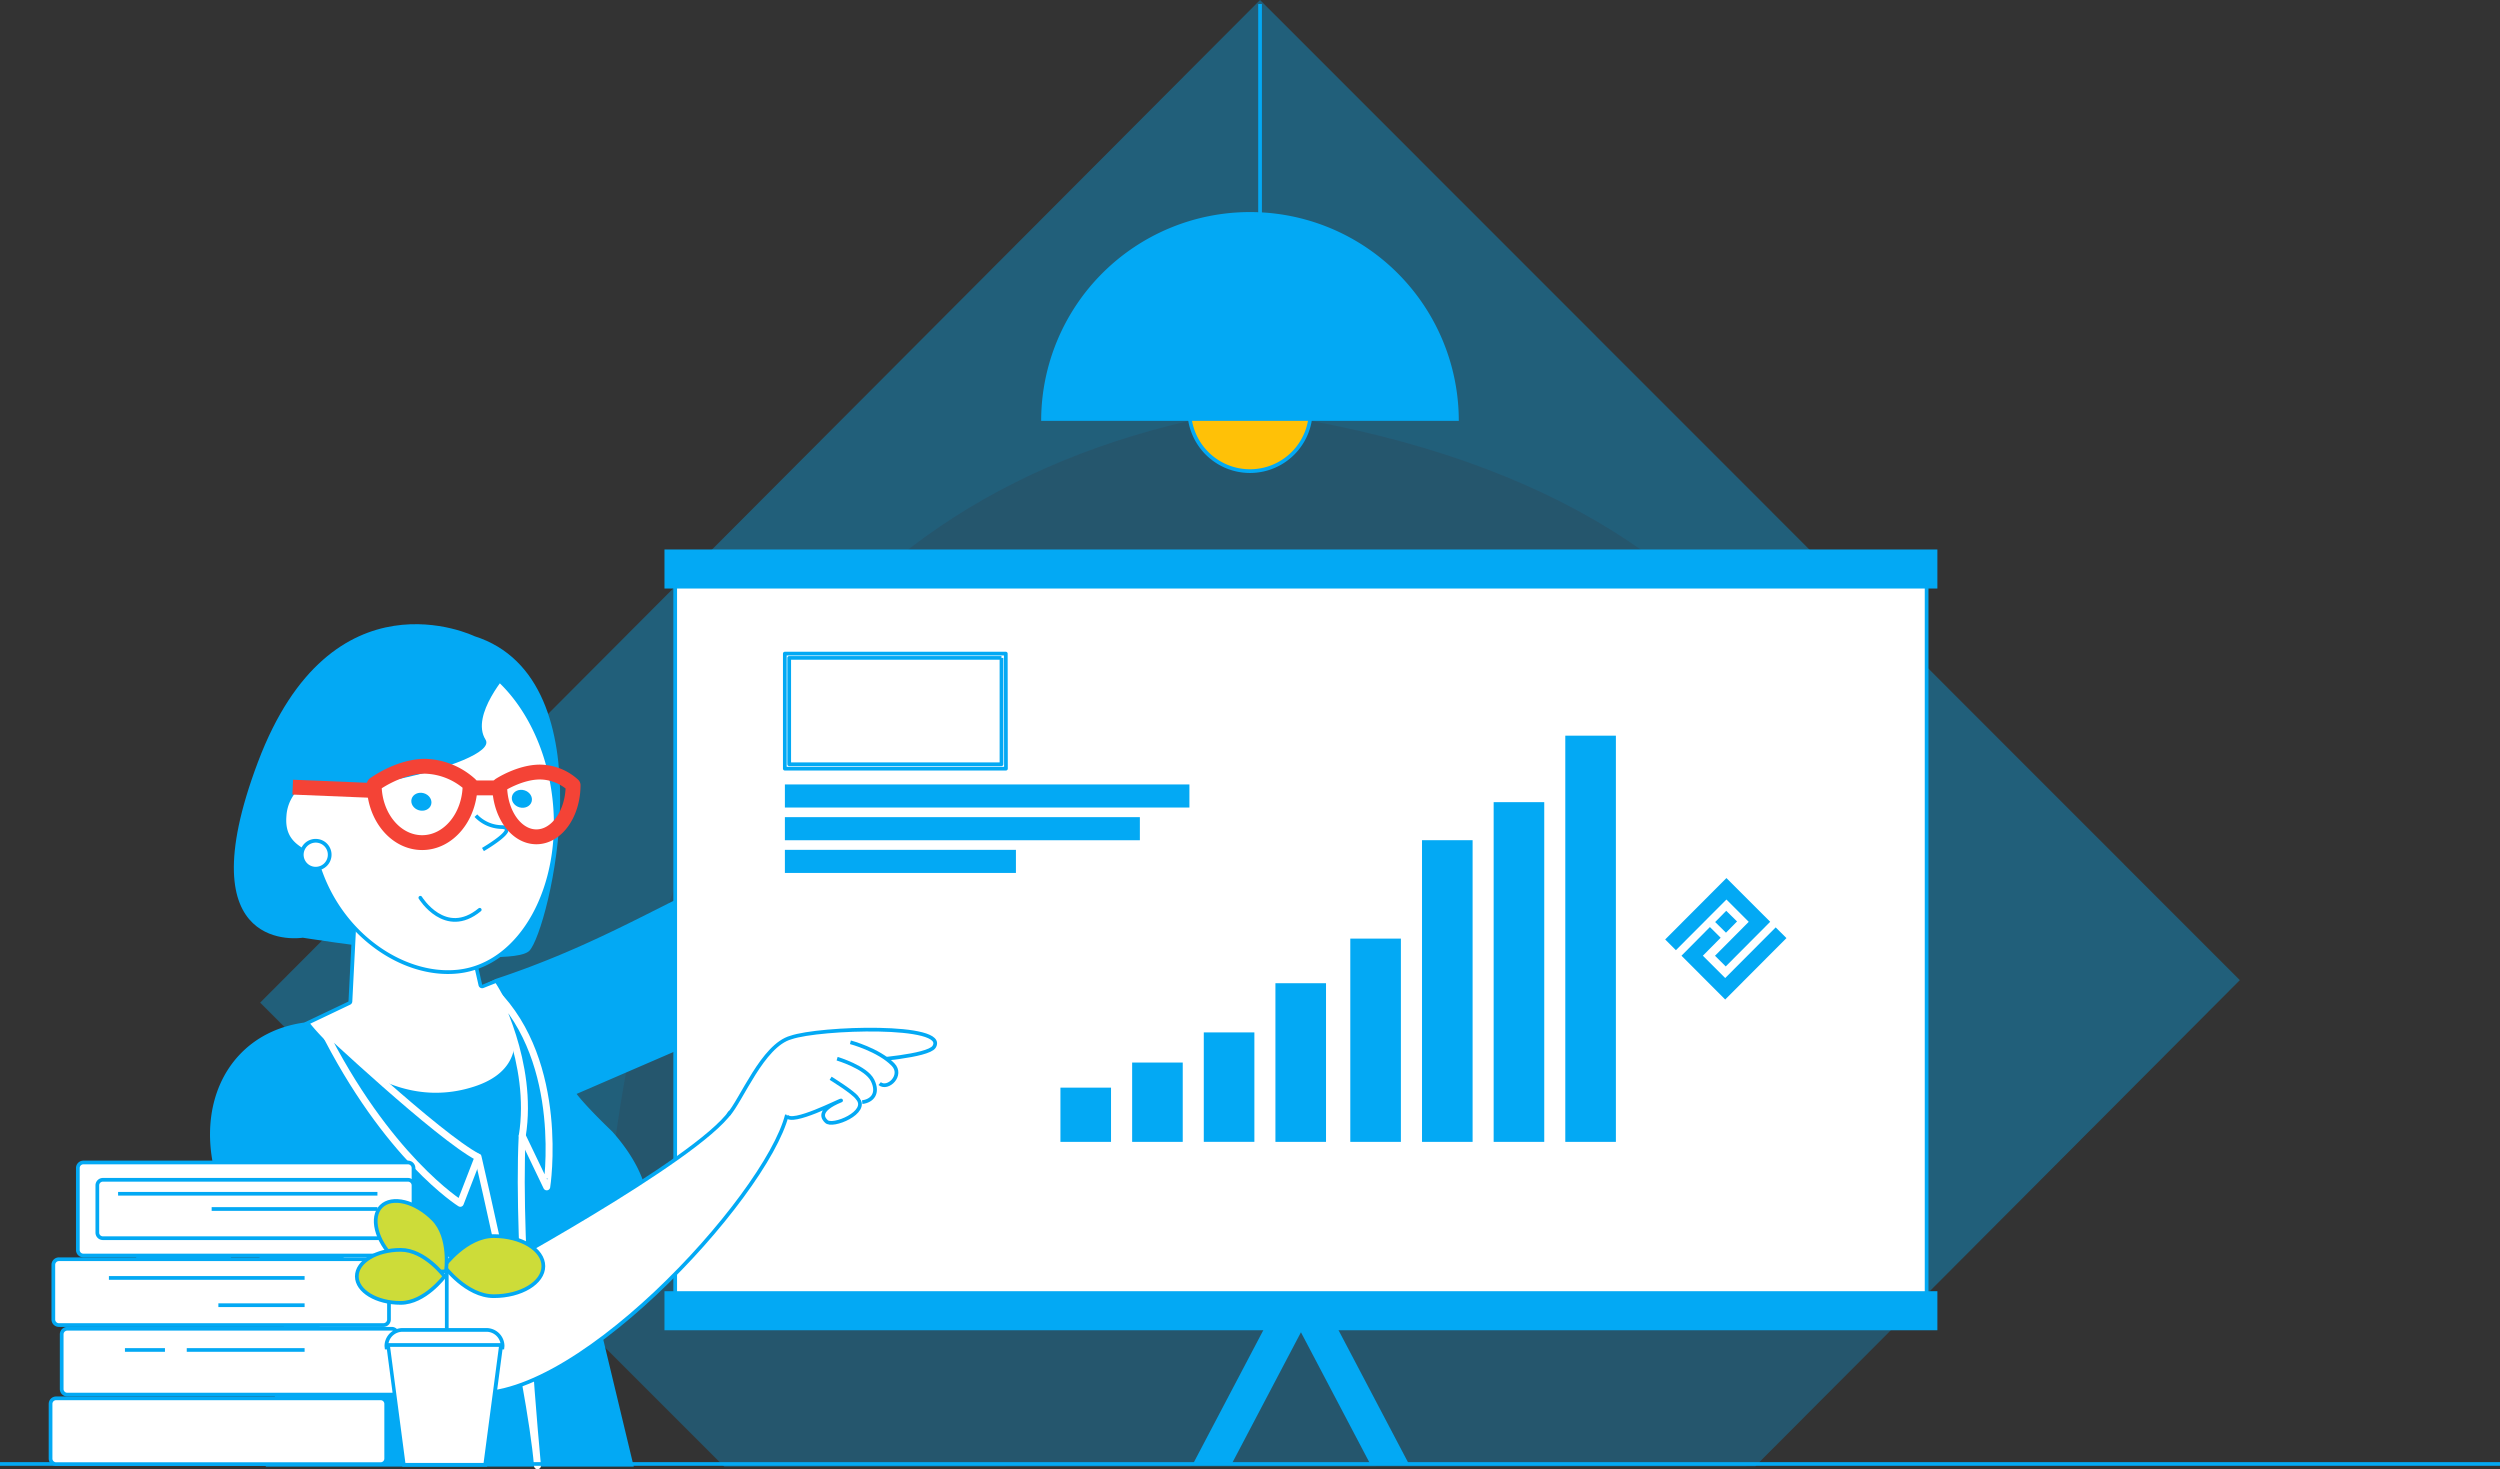 <svg xmlns="http://www.w3.org/2000/svg" viewBox="0 0 673.5 395.8"><rect x="0" y="0" width="673.5" height="395.8" fill="#333333" stroke="none"/><g id="Layer_2" data-name="Layer 2"><g id="Beratung"><g id="Layer_2-2" data-name="Layer 2-2" opacity="0.3"><g id="Layer_1-2-2" data-name="Layer 1-2-2"><g id="Layer_2-2-2" data-name="Layer 2-2-2"><g id="Layer_1-2-2-2" data-name="Layer 1-2-2-2"><polyline points="195.1 395.12 70.09 270.11 339.46 0 603.41 264.05 472.85 395.02" fill="#03a9f4"/></g></g></g></g><g opacity="0.1"><path d="M320.38,113.38h32.74c139.61,26.07,168.4,122.46,156.71,244.54l93.58-93.87L339.46,0,70.09,270.11l91.33,91.33C165.42,229.85,210.11,138.88,320.38,113.38Z" fill="#03a9f4"/><polygon points="194.37 394.39 195.1 395.12 472.85 395.02 473.48 394.39 194.37 394.39" fill="#03a9f4"/></g><path d="M109.82,314.2l22.74,26.93-14.29,35.76A141.69,141.69,0,0,1,81,350.43a125.13,125.13,0,0,1-13.9-15.78" fill="#03a9f4"/><path d="M127.82,171.39S89.34,152.68,69.5,205.27s12.07,47.35,12.07,47.35,55.88,8.89,61.06,3.5S164.43,183,127.82,171.39Z" fill="#03a9f4"/><path d="M82,275.47c-28.95,4-36.85,41.69-4.18,71.63,0,0-6.23,48-6.23,48h99.14l-10.67-44.46s29.62-17.91,4.89-45.79c0,0-6.86-6.51-9.61-10.15l35.08-15.18v-41.2c-15.06,7-32.06,17.15-56.4,25.25-1.28.43-4.47,2.27-5.75,2.69A213.87,213.87,0,0,1,82,275.47Z" fill="#03a9f4"/><path d="M117.39,294.94c-18.75,0-32.27-16.26-34.62-19.29l11.32-5.39a.5.5,0,0,0,.29-.43l1.49-29.16L125.93,250l3.47,15.4a.53.53,0,0,0,.26.34.59.59,0,0,0,.23,0,.63.63,0,0,0,.19,0l3.64-1.46c1.28,1.91,7.64,12,4.81,20.05-1.54,4.4-5.57,7.53-12,9.32A33.61,33.61,0,0,1,117.39,294.94Z" fill="#fff"/><path d="M96.33,241.33l29.17,9,3.42,15.12a1,1,0,0,0,.51.67.92.92,0,0,0,.46.11.94.94,0,0,0,.37-.07l3.27-1.3c1.62,2.49,7.14,11.78,4.53,19.26-1.48,4.24-5.4,7.27-11.64,9a33,33,0,0,1-9,1.27c-17.66,0-30.68-14.68-33.84-18.61l1.31-.62,9.45-4.5a1,1,0,0,0,.57-.85l1.45-28.53M95.4,240l-1.52,29.81-9.45,4.5L82,275.47s14.33,20,35.39,20a34.07,34.07,0,0,0,9.3-1.31c24.33-6.78,7.21-30.46,7.21-30.46l-4,1.6-3.54-15.69L95.4,240Z" fill="#03a9f4"/><path d="M120.66,261.89c-15.66,0-34.17-14.36-36.77-37.55-2.54-22.69,12.3-46.89,30-48.87a22.76,22.76,0,0,1,2.48-.13c16,0,30.52,17.49,33,39.83,1.29,11.55-.7,22.76-5.62,31.57s-12.06,14.08-20.22,15a24.33,24.33,0,0,1-2.84.16Z" fill="#fff"/><path d="M116.32,175.84c15.77,0,30.05,17.3,32.52,39.39,2.63,23.5-8.76,44.14-25.4,46a25.62,25.62,0,0,1-2.78.15c-15.45,0-33.7-14.19-36.27-37.11A50.88,50.88,0,0,1,92,191.91c5.86-9.23,13.85-15,21.93-15.94a21.67,21.67,0,0,1,2.42-.13m0-1a21.74,21.74,0,0,0-2.54.14C96.57,176.9,80.7,200.3,83.4,224.39c2.54,22.76,20.74,38,37.26,38a25.32,25.32,0,0,0,2.89-.16c17.22-1.93,29-23,26.29-47.12-2.57-22.9-17.28-40.27-33.52-40.27Z" fill="#03a9f4"/><path d="M87.5,231.73c-6.7-2.6-11.47-4.75-10.83-12h0A11.55,11.55,0,0,1,89.5,209" fill="#fff"/><path d="M87.5,231.73c-6.7-2.6-11.47-4.75-10.83-12h0A11.55,11.55,0,0,1,89.5,209" fill="none" stroke="#03a9f4" stroke-linejoin="round"/><ellipse cx="113.52" cy="215.97" rx="2.39" ry="2.74" transform="translate(-125.64 264.29) rotate(-73.69)" fill="#03a9f4"/><ellipse cx="140.59" cy="215.18" rx="2.39" ry="2.74" transform="translate(-105.41 289.7) rotate(-73.69)" fill="#03a9f4"/><path d="M137,181.13s-10.38,11.49-6.2,18.12-49.47,18.21-53.66,11S105.52,152.17,137,181.13Z" fill="#03a9f4"/><line x1="99.91" y1="212.92" x2="78.86" y2="212.06" fill="none" stroke="#f44336" stroke-linejoin="round" stroke-width="4"/><path d="M128.2,219.74a9.76,9.76,0,0,0,7,3.07c4.8.3-5.09,6.05-5.09,6.05" fill="none" stroke="#03a9f4" stroke-linejoin="round"/><path d="M113.24,241.85s6.68,10.92,16,3.24" fill="#fff" stroke="#03a9f4" stroke-linecap="round" stroke-linejoin="round"/><path d="M86.68,276.59s31.32,29.5,42.12,35.16L124,324.17S104.23,311.9,86.68,276.59Z" fill="#03a9f4" stroke="#fff" stroke-linejoin="round" stroke-width="1.88"/><path d="M133.17,267.08s10.7,19.16,7.53,38.92l6.59,13.74S152.52,286.41,133.17,267.08Z" fill="#03a9f4" stroke="#fff" stroke-linecap="round" stroke-linejoin="round" stroke-width="1.88"/><path d="M128.8,311.75s14.14,60.51,16,83.11c0,0-5.62-58.61-4.12-88.86" fill="#03a9f4" stroke="#fff" stroke-linecap="round" stroke-linejoin="round" stroke-width="1.88"/><path d="M85.05,234a3.88,3.88,0,0,1-1.06-.15,3.75,3.75,0,0,1-2.55-4.66,3.78,3.78,0,0,1,3.61-2.71,3.88,3.88,0,0,1,1.06.15,3.77,3.77,0,0,1,2.55,4.67A3.78,3.78,0,0,1,85.05,234Z" fill="#fff"/><path d="M85.05,227h0a3.58,3.58,0,0,1,.92.13,3.26,3.26,0,0,1-.92,6.39,3.2,3.2,0,0,1-.92-.13,3.26,3.26,0,0,1-2.21-4A3.29,3.29,0,0,1,85.05,227m0-1a4.26,4.26,0,0,0-1.2,8.35,4.19,4.19,0,0,0,1.2.17,4.26,4.26,0,0,0,1.2-8.35,4.57,4.57,0,0,0-1.2-.17Z" fill="#03a9f4"/><path d="M109.82,314.2l22.74,26.93-14.29,35.76A141.69,141.69,0,0,1,81,350.43a125.13,125.13,0,0,1-13.9-15.78" fill="#03a9f4"/><line x1="128.11" y1="212.26" x2="134.87" y2="212.26" fill="none" stroke="#f44336" stroke-linejoin="round" stroke-width="4"/><path d="M126.64,211.32c0,8.66-5.78,15.68-12.91,15.68s-12.92-7-12.92-15.68c0,0,6.6-4.89,13.73-4.89A18.85,18.85,0,0,1,126.64,211.32Z" fill="none" stroke="#f44336" stroke-linejoin="round" stroke-width="4"/><path d="M154.39,211.52c0,7.69-4.43,13.92-9.89,13.92s-9.89-6.23-9.89-13.92c0,0,5.39-3.53,10.85-3.53A13.42,13.42,0,0,1,154.39,211.52Z" fill="none" stroke="#f44336" stroke-linejoin="round" stroke-width="4"/><line y1="394.39" x2="673.5" y2="394.39" fill="#fff" stroke="#03a9f4" stroke-linejoin="round"/><rect x="181.9" y="153.29" width="337.13" height="202.78" fill="#fff" stroke="#03a9f4" stroke-linejoin="round"/><polygon points="331.96 394.12 321.53 394.12 341.54 356.07 351.97 356.07 331.96 394.12" fill="#03a9f4"/><polygon points="368.99 394.12 379.41 394.12 359.4 356.07 348.98 356.07 368.99 394.12" fill="#03a9f4"/><rect x="179.01" y="347.85" width="342.92" height="10.52" fill="#03a9f4"/><rect x="179.01" y="148.03" width="342.92" height="10.52" fill="#03a9f4"/><path d="M320.38,110.54a16.37,16.37,0,0,0,16.37,16.38h0a16.37,16.37,0,0,0,16.37-16.38Z" fill="#ffc107" stroke="#03a9f4" stroke-linejoin="round"/><line x1="339.46" y1="58.2" x2="339.46" y2="1.07" fill="#fff" stroke="#03a9f4" stroke-linejoin="round"/><path d="M393,113.38a56.25,56.25,0,0,0-56.25-56.25h0a56.26,56.26,0,0,0-56.26,56.25Z" fill="#03a9f4"/><g id="Layer_2-2-2-2" data-name="Layer 2-2"><g id="Layer_1-2-2-2-2" data-name="Layer 1-2-2"><g id="Layer_2-2-2-3" data-name="Layer 2-2-2"><g id="Layer_1-2-2-2-3" data-name="Layer 1-2-2-2"><polygon points="464.91 260.36 462.02 257.48 471.11 248.34 465.1 242.33 451.49 255.98 448.6 253.09 465.1 236.55 476.89 248.33 464.91 260.36" fill="#03a9f4"/><polygon points="464.77 269.27 452.99 257.47 460.65 249.75 463.55 252.63 458.75 257.47 464.77 263.48 478.37 249.84 481.27 252.72 464.77 269.27" fill="#03a9f4"/><rect x="462.88" y="246.27" width="4.25" height="4.09" transform="translate(-38.19 405.41) rotate(-45.44)" fill="#03a9f4"/></g></g></g></g><rect x="198.05" y="168.59" width="58.37" height="29.81" fill="#fff"/><rect x="285.68" y="293.01" width="13.63" height="14.61" fill="#03a9f4"/><rect x="305" y="286.25" width="13.63" height="21.37" fill="#03a9f4"/><rect x="324.3" y="278.13" width="13.63" height="29.48" fill="#03a9f4"/><rect x="343.6" y="264.88" width="13.63" height="42.74" fill="#03a9f4"/><rect x="363.77" y="252.86" width="13.63" height="54.76" fill="#03a9f4"/><rect x="383.09" y="226.35" width="13.63" height="81.27" fill="#03a9f4"/><rect x="402.39" y="216.1" width="13.63" height="91.52" fill="#03a9f4"/><rect x="421.69" y="198.19" width="13.63" height="109.43" fill="#03a9f4"/><path d="M269.8,177.24v28.65H212.61V177.24H269.8m1.16-1.16H211.43v31H271Z" fill="#fff" stroke="#03a9f4" stroke-linejoin="round"/><rect x="211.45" y="211.33" width="108.98" height="6.22" fill="#03a9f4"/><rect x="211.45" y="220.14" width="95.63" height="6.22" fill="#03a9f4"/><rect x="211.45" y="228.95" width="62.24" height="6.22" fill="#03a9f4"/><path d="M212,300.35c-5.62,22.2-59.47,81-87.73,74.52s-47.66-24.09-47.66-24.09l29.89-23.65,22.64,17.12s58.65-31.69,67.71-44.78" fill="#fff" stroke="#03a9f4" stroke-linejoin="round"/><path d="M196.18,300.37c3.58-3.95,9.27-18.77,16.91-20.87,7.78-2.67,42.56-3.77,38.54,2.53-1.62,2.52-17.26,3.6-17.26,3.6" fill="#fff" stroke="#03a9f4" stroke-linejoin="round"/><path d="M223.77,290.49s6.27,3.84,7.23,5.38c3.38,3.78-6.89,8-8.41,6.21-.69-.65-2.72-2.89,4-5.61-.14-.19-13.38,6.74-14.69,4.13h0" fill="#fff" stroke="#03a9f4" stroke-linejoin="round"/><path d="M229.1,280.79s7.57,2,11.48,6c2.81,2.87-1.4,6.93-3.6,5.13" fill="#fff" stroke="#03a9f4" stroke-linejoin="round"/><path d="M232.28,296.92c2.68-.33,4.52-2.37,2.78-5.88s-9.54-5.83-9.54-5.83" fill="#fff" stroke="#03a9f4" stroke-linejoin="round"/><rect x="13.62" y="376.71" width="90.42" height="17.73" rx="1.5" fill="#fff"/><path d="M102.54,377.21a1,1,0,0,1,1,1v14.73a1,1,0,0,1-1,1H15.12a1,1,0,0,1-1-1V378.21a1,1,0,0,1,1-1h87.42m0-1H15.12a2,2,0,0,0-2,2v14.73a2,2,0,0,0,2,2h87.42a2,2,0,0,0,2-2V378.21a2,2,0,0,0-2-2Z" fill="#03a9f4"/><line x1="36.69" y1="338.74" x2="62.21" y2="338.74" fill="none" stroke="#03a9f4" stroke-linejoin="round"/><rect x="20.97" y="313.17" width="90.42" height="25.07" rx="1.5" fill="#fff"/><path d="M109.9,313.67a1,1,0,0,1,1,1v22.07a1,1,0,0,1-1,1H22.47a1,1,0,0,1-1-1V314.67a1,1,0,0,1,1-1H109.9m0-1H22.47a2,2,0,0,0-2,2v22.07a2,2,0,0,0,2,2H109.9a2,2,0,0,0,2-2V314.67a2,2,0,0,0-2-2Z" fill="#03a9f4"/><rect x="26.22" y="317.84" width="85.18" height="15.72" rx="1.5" fill="#fff"/><path d="M109.9,318.34a1,1,0,0,1,1,1v12.73a1,1,0,0,1-1,1H27.72a1,1,0,0,1-1-1V319.34a1,1,0,0,1,1-1H109.9m0-1H27.72a2,2,0,0,0-2,2v12.73a2,2,0,0,0,2,2H109.9a2,2,0,0,0,2-2V319.34a2,2,0,0,0-2-2Z" fill="#03a9f4"/><line x1="31.81" y1="321.6" x2="101.68" y2="321.6" fill="none" stroke="#03a9f4" stroke-linejoin="round"/><line x1="57.02" y1="325.71" x2="101.68" y2="325.71" fill="none" stroke="#03a9f4" stroke-linejoin="round"/><rect x="14.37" y="339.24" width="90.42" height="17.73" rx="1.5" fill="#fff"/><path d="M103.29,339.74a1,1,0,0,1,1,1v14.73a1,1,0,0,1-1,1H15.87a1,1,0,0,1-1-1V340.74a1,1,0,0,1,1-1h87.42m0-1H15.87a2,2,0,0,0-2,2v14.73a2,2,0,0,0,2,2h87.42a2,2,0,0,0,2-2V340.74a2,2,0,0,0-2-2Z" fill="#03a9f4"/><line x1="29.34" y1="344.27" x2="82.06" y2="344.27" fill="none" stroke="#03a9f4" stroke-linejoin="round"/><line x1="58.83" y1="351.62" x2="82.06" y2="351.62" fill="none" stroke="#03a9f4" stroke-linejoin="round"/><rect x="16.62" y="357.97" width="90.42" height="17.73" rx="1.5" fill="#fff"/><path d="M105.54,358.47a1,1,0,0,1,1,1v14.74a1,1,0,0,1-1,1H18.12a1,1,0,0,1-1-1V359.47a1,1,0,0,1,1-1h87.42m0-1H18.12a2,2,0,0,0-2,2v14.74a2,2,0,0,0,2,2h87.42a2,2,0,0,0,2-2V359.47a2,2,0,0,0-2-2Z" fill="#03a9f4"/><line x1="33.66" y1="363.68" x2="44.44" y2="363.68" fill="none" stroke="#03a9f4" stroke-linejoin="round"/><line x1="50.31" y1="363.68" x2="82.06" y2="363.68" fill="none" stroke="#03a9f4" stroke-linejoin="round"/><line x1="120.36" y1="342.77" x2="120.36" y2="380.91" fill="none" stroke="#03a9f4" stroke-linecap="round" stroke-linejoin="round"/><path d="M133,333c7.39,0,13.38,3.63,13.38,8.1s-6,8.09-13.38,8.09-13.37-8.09-13.37-8.09S125.57,333,133,333Z" fill="#cddc39" stroke="#03a9f4" stroke-linecap="round" stroke-linejoin="round"/><path d="M106.14,339c-4.83-4.83-6.37-11.11-3.45-14s9.2-1.38,14,3.45,3.46,14,3.46,14S111,343.78,106.14,339Z" fill="#cddc39" stroke="#03a9f4" stroke-linecap="round" stroke-linejoin="round"/><path d="M107.94,351c-6.52,0-11.81-3.2-11.81-7.15s5.29-7.14,11.81-7.14,11.81,7.14,11.81,7.14S114.46,351,107.94,351Z" fill="#cddc39" stroke="#03a9f4" stroke-linecap="round" stroke-linejoin="round"/><path d="M104.14,363l0-.45a4.34,4.34,0,0,1,4.35-4.29h22.61a4.35,4.35,0,0,1,4.35,4.34l0,.4Z" fill="#fff"/><path d="M131.05,358.78a3.86,3.86,0,0,1,3.85,3.74H104.59a3.86,3.86,0,0,1,3.85-3.74h22.61m0-1H108.44a4.86,4.86,0,0,0-4.85,4.84l.1.9h32.12l.09-.9a4.86,4.86,0,0,0-4.85-4.84Z" fill="#03a9f4"/><line x1="114.78" y1="368.68" x2="128.66" y2="368.68" fill="none" stroke="#03a9f4" stroke-linejoin="round"/><line x1="119.75" y1="373" x2="128.66" y2="373" fill="none" stroke="#03a9f4" stroke-linejoin="round"/><polygon points="108.77 394.62 104.52 362.34 134.98 362.34 130.72 394.62 108.77 394.62" fill="#fff"/><path d="M134.41,362.84l-4.13,31.28H109.21l-4.12-31.28h29.32m1.14-1H104l4.38,33.28h22.83l4.39-33.28Z" fill="#03a9f4"/></g></g></svg>